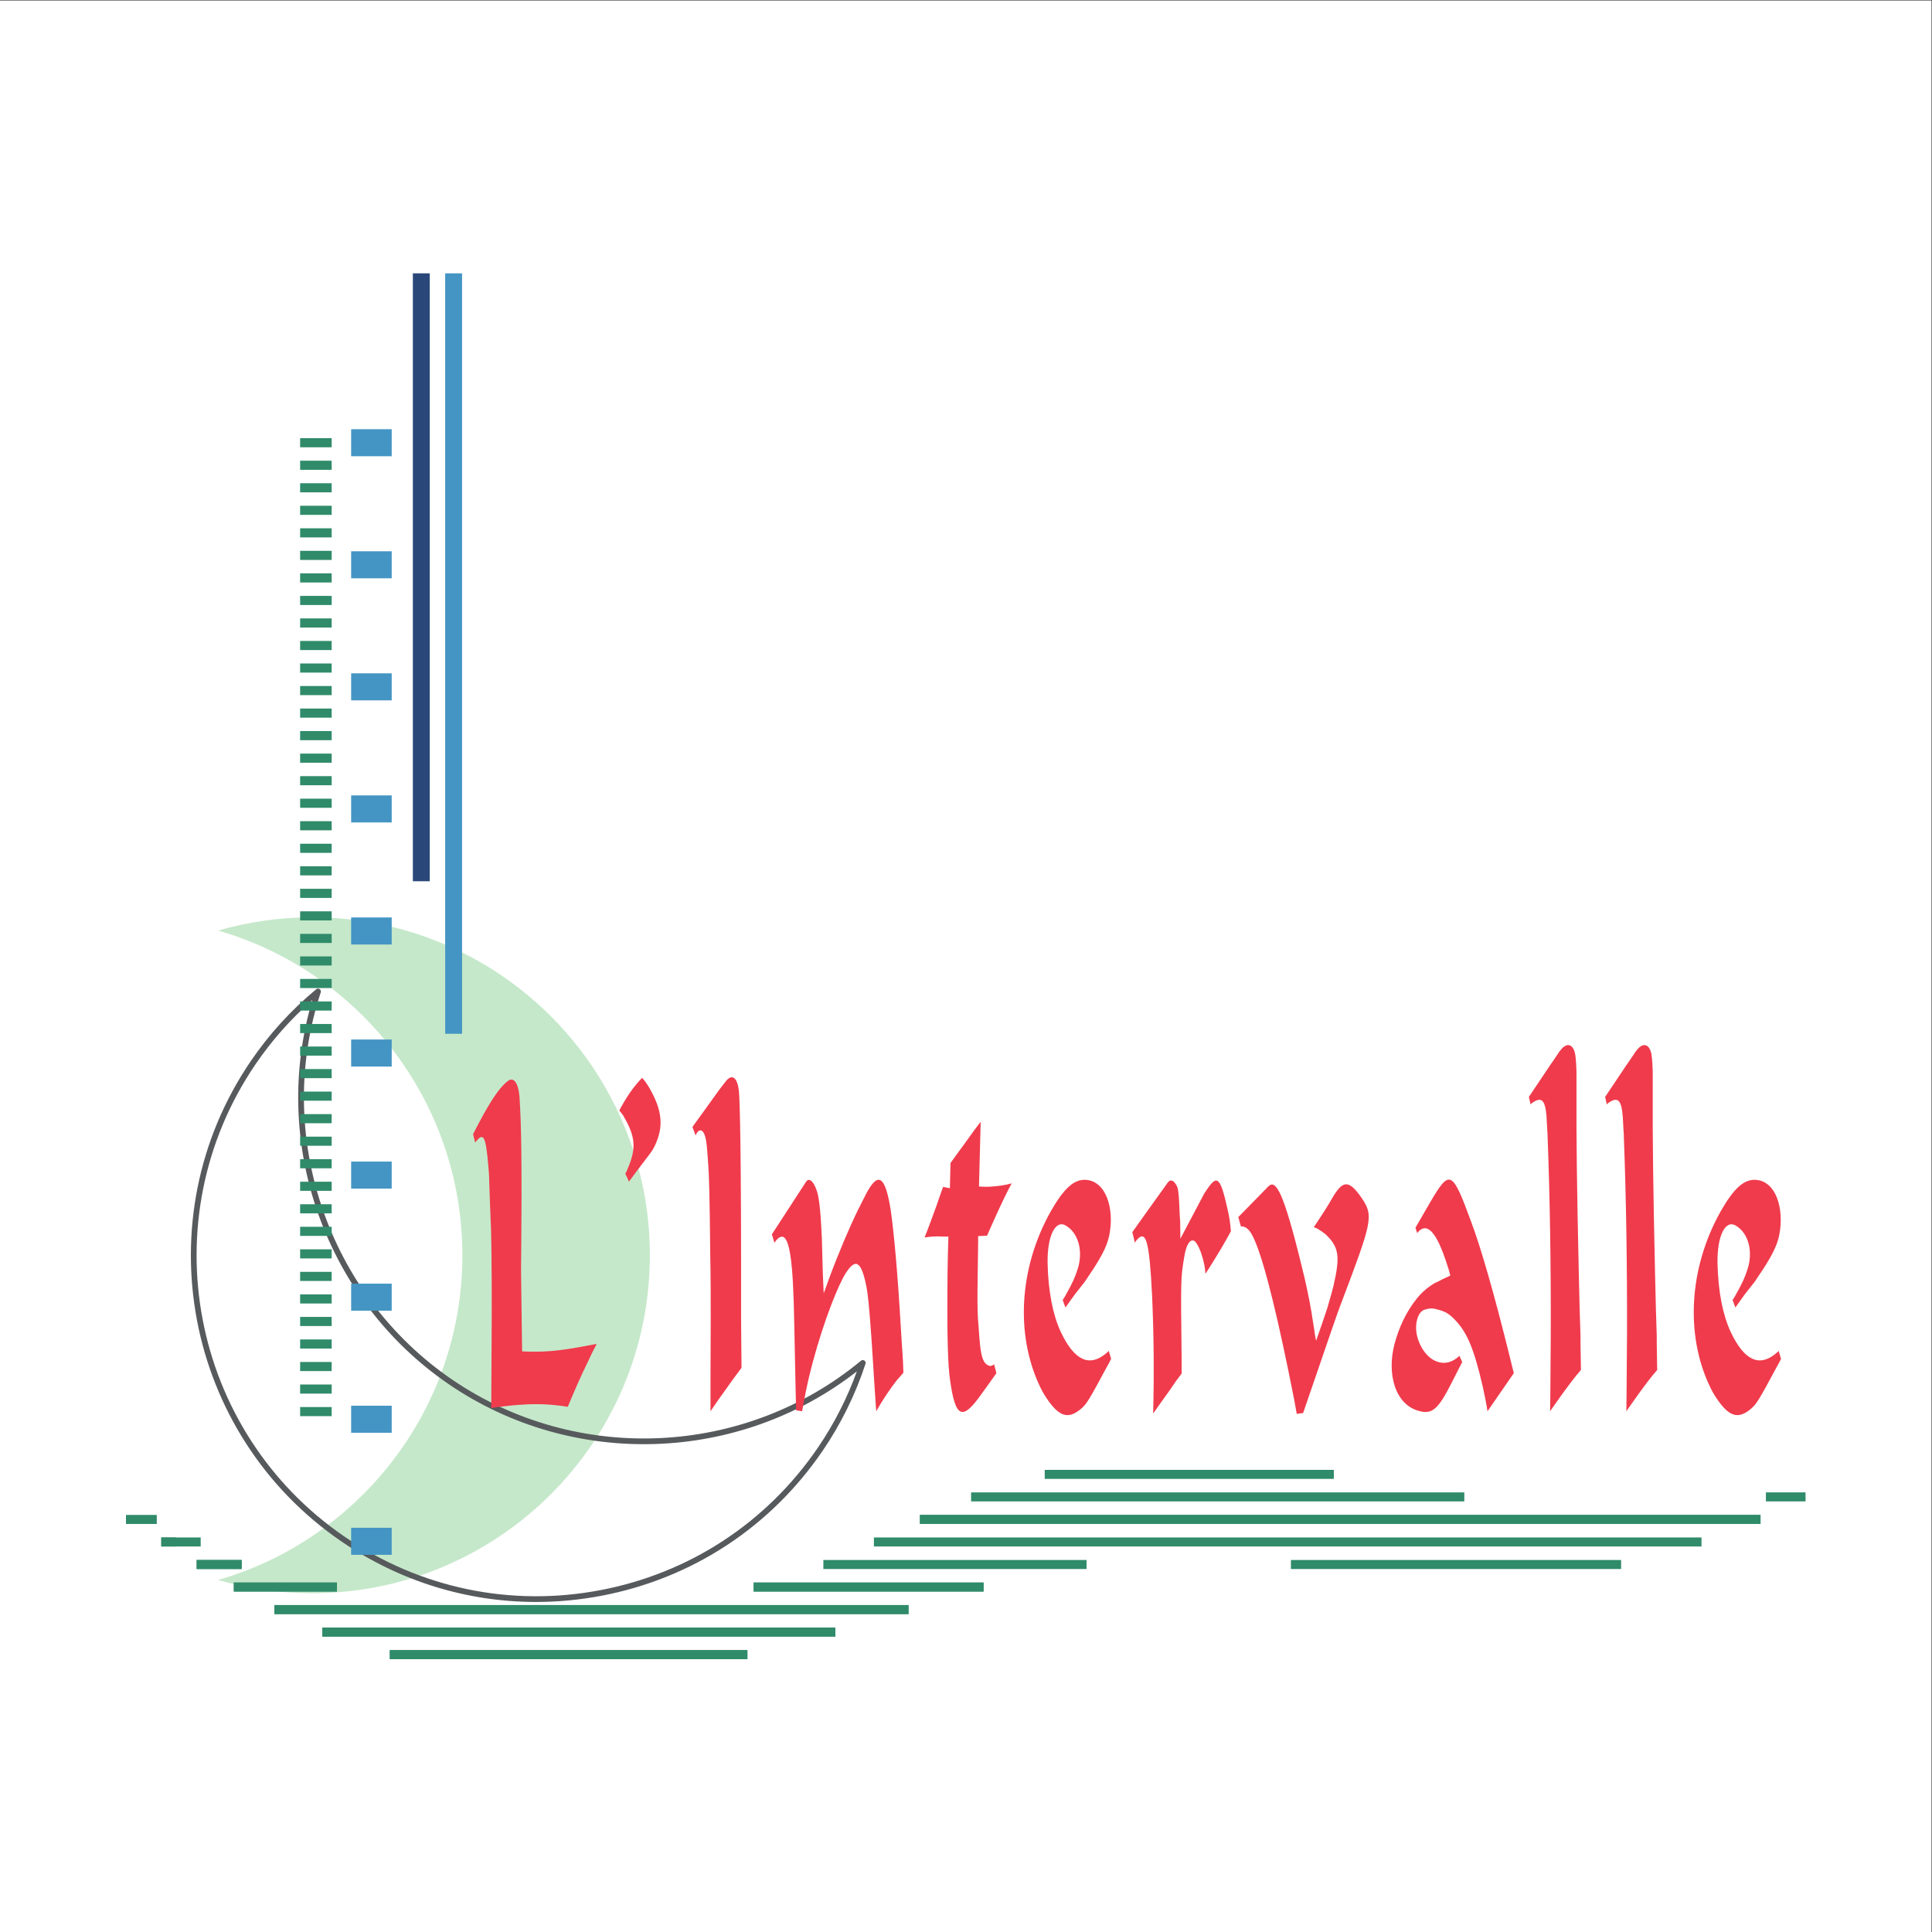 <?xml version="1.0" encoding="UTF-8" standalone="no"?>
<svg
   xmlns:dc="http://purl.org/dc/elements/1.1/"
   xmlns:cc="http://creativecommons.org/ns#"
   xmlns:rdf="http://www.w3.org/1999/02/22-rdf-syntax-ns#"
   xmlns:svg="http://www.w3.org/2000/svg"
   xmlns="http://www.w3.org/2000/svg"
   xmlns:sodipodi="http://sodipodi.sourceforge.net/DTD/sodipodi-0.dtd"
   xmlns:inkscape="http://www.inkscape.org/namespaces/inkscape"
   version="1.1"
   id="svg2"
   xml:space="preserve"
   width="613.333"
   height="613.333"
   viewBox="0 0 613.333 613.333"
   sodipodi:docname="the-vector-converter-1250-BjQEWFXdpcmMFVSt.eps"><rect x="0" y="0" width="613.333" height="613.333" fill="#333333" stroke="none"/><defs
     id="defs6" /><sodipodi:namedview
     pagecolor="#ffffff"
     bordercolor="#666666"
     borderopacity="1"
     objecttolerance="10"
     gridtolerance="10"
     guidetolerance="10"
     inkscape:pageopacity="0"
     inkscape:pageshadow="2"
     inkscape:window-width="640"
     inkscape:window-height="480"
     id="namedview4" /><g
     id="g10"
     inkscape:groupmode="layer"
     inkscape:label="ink_ext_XXXXXX"
     transform="matrix(1.333,0,0,-1.333,0,613.333)"><g
       id="g12"
       transform="scale(0.1)"><path
         d="M 4600,0 H 0 V 4600 H 4600 V 0"
         style="fill:#ffffff;fill-opacity:1;fill-rule:nonzero;stroke:none"
         id="path14" /><path
         d="m 742.785,2416.59 c -77.5,0 -152.347,-11.18 -223.265,-31.62 335.871,-96.81 581.63,-406.25 581.63,-773.28 0,-367.04 -245.759,-676.471 -581.63,-773.28 70.918,-20.449 145.765,-31.621 223.265,-31.621 444.535,0 804.905,360.361 804.905,804.901 0,444.53 -360.37,804.9 -804.905,804.9"
         style="fill:#c5e8ca;fill-opacity:1;fill-rule:nonzero;stroke:none"
         id="path16" /><path
         d="M 743.875,2219.44 C 692.52,2174.35 647.152,2123.15 608.809,2066.92 357.039,1697.72 452.57,1192.51 821.758,940.738 1000.6,818.75 1216.24,773.68 1428.95,813.98 c 212.71,40.219 397.02,160.872 518.99,339.7 v 0 c 38.35,56.25 69.47,117.19 92.69,181.44 -280.19,-218.57 -676.02,-232.27 -971.1,-31.07 -295.053,201.22 -426.831,574.77 -325.655,915.39 z M 1276.64,785.988 c -164,0 -324.113,49.082 -462.558,143.481 -375.387,256.041 -472.516,769.721 -216.516,1145.101 43.457,63.75 95.782,121.13 155.52,170.61 2.332,1.95 5.644,2.11 8.187,0.39 2.5,-1.71 3.575,-4.87 2.633,-7.75 -112.152,-340.87 16.676,-720.21 313.304,-922.51 296.61,-202.25 696.82,-183.7 973.2,45.15 2.34,1.96 5.65,2.09 8.19,0.39 2.5,-1.73 3.58,-4.87 2.63,-7.76 -24.23,-73.65 -58.57,-143.32 -102.05,-207.06 v 0 C 1835.17,964.16 1647.77,841.488 1431.47,800.59 c -51.61,-9.77 -103.41,-14.602 -154.83,-14.602"
         style="fill:#575a5c;fill-opacity:1;fill-rule:nonzero;stroke:none"
         id="path18" /><path
         d="m 1126.56,1900.1 c 0,0 6.06,11.6 12.64,24.29 32.9,62.28 52.62,88.69 70.34,102.39 13.66,10.56 25.31,-4.22 27.84,-40.11 4.04,-64.41 6.06,-146.76 3.53,-405.44 0,-5.27 0,-10.56 0,-10.56 l 2.53,-187.94 c 47.57,-2.1 81.47,0 144.21,11.63 16.71,3.17 33.41,6.32 33.41,6.32 -7.09,-13.71 -13.66,-26.39 -20.25,-41.17 -17.21,-34.84 -33.4,-71.79 -48.58,-108.76 -53.12,8.46 -93.61,8.46 -162.93,0 -9.62,-1.05 -19.22,-3.17 -19.22,-3.17 0,0 0,58.09 0.5,117.2 1,147.83 0.51,235.47 -1.01,305.14 -2.53,60.18 -2.53,60.18 -4.56,120.37 0,11.6 -1.01,22.16 -2.02,33.77 -6.08,71.82 -11.65,80.26 -28.85,59.14 -1.01,-1.05 -1.52,-2.13 -2.53,-3.17 l -5.05,20.07"
         style="fill:#f03b4c;fill-opacity:1;fill-rule:nonzero;stroke:none"
         id="path20" /><path
         d="m 1475.09,1956.06 c 2.01,5.27 4.54,9.49 7.07,13.71 14.18,25.36 30.37,47.53 47.06,64.42 6.08,-6.34 11.13,-13.72 16.19,-22.19 32.9,-55.94 35.42,-95 13.66,-140.41 -2.52,-5.29 -5.05,-9.51 -8.09,-13.73 -1.52,-2.12 -3.03,-4.22 -3.03,-4.22 l -15.18,-20.07 -6.58,-8.43 -28.33,-38.02 -8.61,18.99 c 2.03,3.17 4.05,7.39 5.57,11.64 20.75,48.55 19.23,76.01 -10.63,126.68 -3.04,4.22 -6.08,8.46 -9.1,11.63"
         style="fill:#f03b4c;fill-opacity:1;fill-rule:nonzero;stroke:none"
         id="path22" /><path
         d="m 1649.09,1917 3.54,5.26 c 0,0 30.86,42.24 61.73,85.52 5.07,6.34 10.63,13.73 15.69,20.07 14.67,16.9 26.82,5.27 29.86,-26.41 2.01,-26.38 5.57,-126.68 5.05,-543.75 0.52,-57.01 1.01,-114.03 1.01,-114.03 l -17.2,-23.21 c 0,0 -8.61,-11.61 -16.7,-23.24 -14.67,-20.05 -26.31,-36.95 -39.97,-57.02 v 29.58 c 0,0 0,93.96 0.51,187.92 0,49.62 0,99.25 -1.02,149.95 -1.52,154.14 -3.04,193.21 -4.55,215.37 -3.55,52.8 -4.56,61.24 -8.09,72.87 -5.07,16.87 -15.7,17.95 -22.28,1.05 l -7.58,20.07"
         style="fill:#f03b4c;fill-opacity:1;fill-rule:nonzero;stroke:none"
         id="path24" /><path
         d="m 1838.26,1661.48 c 0,0 40.48,62.28 80.96,124.59 6.58,10.56 17.72,5.27 26.82,-23.24 4.05,-13.73 8.1,-40.12 10.63,-100.3 0,-3.17 0.51,-6.34 0.51,-6.34 l 2.01,-73.91 0.51,-16.88 2.02,-44.36 c 10.13,28.51 20.24,55.97 30.87,82.35 25.81,64.43 44.54,105.6 68.83,152.05 28.83,55.97 45.02,45.41 57.68,-23.21 5.57,-29.59 15.68,-121.45 23.78,-252.35 3.04,-52.79 6.57,-104.54 6.57,-104.54 l 1.03,-16.88 1,-26.41 c -5.07,-6.34 -10.12,-11.6 -15.69,-17.94 -17.2,-22.17 -33.39,-46.46 -49.07,-73.92 l -1.01,14.78 c 0,0 -5.07,73.91 -9.62,148.88 -6.08,87.64 -9.62,118.27 -12.65,133.05 -12.15,60.18 -25.3,69.66 -49.59,31.67 -17.2,-27.46 -50.61,-108.76 -78.43,-212.23 -8.61,-32.72 -15.7,-63.35 -20.76,-92.91 -1,-5.29 -2.01,-10.56 -2.01,-10.56 l -2.53,-12.68 -14.18,2.12 c 0,0 -2.52,105.6 -4.54,212.23 -0.51,30.61 -1.52,61.24 -3.04,91.84 -5.57,100.32 -18.22,124.59 -39.47,101.37 -1.52,-2.12 -3.04,-4.22 -4.56,-6.34 l -6.07,20.07"
         style="fill:#f03b4c;fill-opacity:1;fill-rule:nonzero;stroke:none"
         id="path26" /><path
         d="m 2201.96,1654.09 c 10.13,25.34 19.23,50.68 28.85,77.06 3.54,10.56 7.58,22.19 7.58,22.19 l 7.6,21.12 16.2,-3.17 1.5,60.19 20.75,28.5 20.75,28.51 15.17,21.12 15.19,20.04 -4.05,-154.14 c 11.14,-1.05 21.76,-1.05 32.9,0 14.67,1.05 29.85,3.17 45.02,7.39 -21.25,-38.02 -58.69,-124.59 -58.69,-124.59 l -21.25,-1.05 v -14.8 c 0,0 -0.51,-37.99 -1.02,-74.96 -1.01,-62.28 -0.5,-86.57 0.51,-105.57 0,-3.17 0.51,-6.34 0.51,-6.34 0,0 1.52,-21.12 3.04,-41.19 3.54,-44.33 8.6,-58.06 19.73,-64.4 5.06,-3.17 10.63,-2.09 15.19,2.12 l 5.56,-21.11 c 0,0 -17.71,-25.34 -35.42,-49.63 -46.05,-65.48 -62.24,-57.01 -74.9,32.73 -5.05,35.89 -7.58,95.03 -6.06,255.51 0.5,28.51 1.01,57.01 2.01,86.57 -5.05,0 -10.62,0 -15.68,0 -13.15,1.07 -26.81,0 -40.99,-2.1"
         style="fill:#f03b4c;fill-opacity:1;fill-rule:nonzero;stroke:none"
         id="path28" /><path
         d="m 2537.39,1487.27 -6.58,17.95 c 2.02,3.17 4.56,6.34 6.58,10.56 16.19,28.5 23.27,44.33 28.85,62.28 13.15,39.06 4.56,85.52 -28.35,104.54 -23.27,13.73 -44.02,-22.19 -43,-89.76 1.52,-67.58 12.66,-123.52 31.36,-163.66 32.89,-69.67 68.83,-83.4 107.27,-51.72 2.54,2.1 5.09,4.22 7.1,6.34 l 5.56,-19.02 c -3.04,-6.32 -6.58,-12.66 -9.62,-17.95 -42.99,-80.23 -48.58,-88.69 -60.21,-99.25 -31.36,-27.43 -53.63,-22.16 -85,25.34 -5.58,8.46 -11.66,19.02 -17.21,31.68 -54.14,118.27 -48.58,274.53 28.32,411.77 31.39,54.92 55.18,76.04 82.49,74.97 49.1,-2.1 69.85,-68.63 56.67,-133.03 -4.04,-18.99 -13.15,-41.19 -36.42,-77.08 -11.14,-16.9 -21.77,-32.73 -21.77,-32.73 l -2.52,-3.17 c 0,0 -10.64,-13.73 -20.75,-26.38 -4.56,-6.34 -10.61,-14.78 -22.77,-31.68"
         style="fill:#f03b4c;fill-opacity:1;fill-rule:nonzero;stroke:none"
         id="path30" /><path
         d="m 2696.69,1666.75 c 0,0 42,59.14 84.5,118.25 5.56,7.41 13.16,6.34 19.73,-5.27 4.56,-6.34 6.08,-15.83 7.6,-47.5 0.5,-16.9 1.52,-32.76 1.52,-32.76 l 0.5,-4.21 c 0.5,-13.73 0.5,-44.34 0.5,-44.34 l 55.18,104.52 c 1.49,2.12 2.51,5.29 4.53,7.39 27.33,42.24 34.92,39.06 53.13,-43.29 3.54,-14.77 6.08,-30.62 7.6,-50.67 l -11.63,-21.12 c 0,0 -6.08,-10.56 -11.66,-20.07 -12.13,-20.04 -24.79,-41.16 -37.44,-60.18 -0.5,13.73 -3.54,29.58 -10.61,50.7 -3.54,9.48 -7.6,17.95 -12.16,24.26 -9.62,11.63 -21.75,1.07 -27.33,-32.73 -9.09,-54.89 -8.59,-52.79 -6.57,-242.83 0,-18.99 0,-36.94 0,-36.94 l -14.15,-19.02 -13.68,-20.05 -19.73,-27.46 -20.25,-28.5 c 2.54,95.03 1.52,192.16 -2.52,280.85 -6.58,131.97 -14.67,156.26 -35.92,133.02 -2.04,-2.1 -3.54,-4.22 -5.06,-7.39 l -6.08,25.34"
         style="fill:#f03b4c;fill-opacity:1;fill-rule:nonzero;stroke:none"
         id="path32" /><path
         d="m 2949.09,1702.64 c 0,0 35.42,35.9 71.35,72.87 17.71,17.95 35.92,-10.56 79.96,-191.11 9.09,-35.9 16.69,-71.79 23.27,-109.81 0.5,-4.22 1.02,-7.39 1.02,-7.39 l 6.05,-38.02 0.53,-5.26 3.04,-15.86 c 9.59,26.41 18.7,53.87 26.8,78.14 9.12,31.67 11.63,40.14 14.67,52.79 16.2,70.74 13.16,91.86 -18.7,122.49 -5.09,4.22 -11.14,8.44 -18.24,12.66 -3.04,2.12 -6.58,3.17 -10.11,4.22 26.83,40.14 36.44,55.96 43.52,68.64 24.78,42.24 38.96,47.51 71.34,0 28.35,-42.23 23.79,-55.96 -50.59,-252.34 -8.1,-21.12 -16.72,-46.46 -89.58,-258.69 l -15.18,-2.09 c -2.01,10.53 -4.03,22.16 -6.07,33.77 -38.44,195.33 -66.79,306.19 -86.02,358.98 -15.17,42.24 -25.29,53.85 -40.98,53.85 l -6.08,22.16"
         style="fill:#f03b4c;fill-opacity:1;fill-rule:nonzero;stroke:none"
         id="path34" /><path
         d="m 3453.99,1563.28 c -2.02,7.39 -3.54,14.78 -6.08,21.12 -27.83,89.74 -51.62,106.64 -72.87,80.25 l -4.03,12.66 c 0,0 17.71,30.63 35.4,61.23 46.56,79.21 52.14,76.04 98.17,-49.62 21.25,-57.02 52.64,-162.58 94.12,-331.53 3.04,-13.73 6.57,-26.38 6.57,-26.38 l -62.72,-90.82 c -3.04,20.07 -7.1,39.07 -11.14,58.09 -22.27,96.08 -38.96,133.02 -70.35,163.65 -10.61,10.56 -20.75,16.88 -39.95,21.12 -9.62,3.15 -19.24,2.1 -28.85,-1.07 -15.2,-5.27 -22.77,-31.68 -18.74,-55.94 5.06,-29.58 24.79,-61.26 52.12,-68.65 16.71,-5.27 34.43,0 50.1,14.78 l 6.57,-14.78 -0.99,-2.1 c 0,0 -12.66,-24.28 -24.82,-48.57 -30.34,-60.19 -45.53,-73.92 -74.38,-66.53 -60.21,13.73 -79.44,89.77 -61.21,159.44 10.61,40.11 27.83,77.08 53.11,108.76 12.66,15.82 27.85,28.51 44.54,37.99 3.54,1.07 7.08,3.17 7.08,3.17 l 10.14,5.29 18.21,8.44"
         style="fill:#f03b4c;fill-opacity:1;fill-rule:nonzero;stroke:none"
         id="path36" /><path
         d="m 3641.09,1988.79 51.62,77.06 3.04,4.24 c 0,0 6.57,9.49 13.65,20.04 3.04,5.3 6.57,9.52 10.14,13.73 16.19,16.9 29.34,6.34 32.38,-16.9 1.52,-11.6 2.02,-24.26 2.52,-35.89 v -13.73 c 0,0 0,-20.04 0,-39.07 -0.5,-101.34 1.02,-228.05 5.58,-430.77 0.99,-42.24 2.02,-84.45 2.02,-84.45 l 2.01,-63.35 v -19.02 l 1.03,-62.29 c -25.81,-28.5 -73.39,-98.2 -73.39,-98.2 l 0.52,45.41 c 0,0 0.5,67.57 1,135.15 0.52,169.99 -2.02,328.35 -7.58,475.13 0,1.05 0,3.17 0,3.17 0,0 -1.52,21.09 -2.54,43.28 -3.04,39.07 -11.63,47.51 -33.4,32.73 -1.5,-1.05 -3.02,-2.12 -4.54,-4.22 l -4.06,17.95"
         style="fill:#f03b4c;fill-opacity:1;fill-rule:nonzero;stroke:none"
         id="path38" /><path
         d="m 3822.69,1988.79 51.62,77.06 3.01,4.24 c 0,0 6.58,9.49 13.68,20.04 3.04,5.3 6.58,9.52 10.11,13.73 16.19,16.9 29.35,6.34 32.39,-16.9 1.52,-11.6 2.01,-24.26 2.54,-35.89 v -13.73 c 0,0 0,-20.04 0,-39.07 -0.53,-101.34 0.99,-228.05 5.55,-430.77 1.03,-42.24 2.02,-84.45 2.02,-84.45 l 2.04,-63.35 v -19.02 l 1,-62.29 c -25.81,-28.5 -73.36,-98.2 -73.36,-98.2 l 0.49,45.41 c 0,0 0.53,67.57 1.03,135.15 0.49,169.99 -2.02,328.35 -7.6,475.13 0,1.05 0,3.17 0,3.17 0,0 -1.52,21.09 -2.52,43.28 -3.04,39.07 -11.66,47.51 -33.4,32.73 -1.52,-1.05 -3.04,-2.12 -4.56,-4.22 l -4.04,17.95"
         style="fill:#f03b4c;fill-opacity:1;fill-rule:nonzero;stroke:none"
         id="path40" /><path
         d="m 4132.81,1487.27 -6.58,17.95 c 2.02,3.17 4.56,6.34 6.58,10.56 16.19,28.5 23.27,44.33 28.85,62.28 13.15,39.06 4.56,85.52 -28.35,104.54 -23.27,13.73 -44.02,-22.19 -43,-89.76 1.52,-67.58 12.66,-123.52 31.36,-163.66 32.89,-69.67 68.84,-83.4 107.27,-51.72 2.54,2.1 5.09,4.22 7.1,6.34 l 5.56,-19.02 c -3.04,-6.32 -6.58,-12.66 -9.62,-17.95 -42.99,-80.23 -48.58,-88.69 -60.21,-99.25 -31.36,-27.43 -53.63,-22.16 -85,25.34 -5.58,8.46 -11.66,19.02 -17.21,31.68 -54.13,118.27 -48.58,274.53 28.32,411.77 31.39,54.92 55.18,76.04 82.48,74.97 49.11,-2.1 69.86,-68.63 56.68,-133.03 -4.04,-18.99 -13.15,-41.19 -36.42,-77.08 -11.14,-16.9 -21.77,-32.73 -21.77,-32.73 l -2.52,-3.17 c 0,0 -10.64,-13.73 -20.75,-26.38 -4.56,-6.34 -10.61,-14.78 -22.77,-31.68"
         style="fill:#f03b4c;fill-opacity:1;fill-rule:nonzero;stroke:none"
         id="path42" /><path
         d="m 3860.74,864.469 h -786.36 v 21.48 h 786.36 v -21.48"
         style="fill:#308b6a;fill-opacity:1;fill-rule:nonzero;stroke:none"
         id="path44" /><path
         d="m 419.059,918.129 h -34.965 v 21.48 h 34.965 v -21.48"
         style="fill:#308b6a;fill-opacity:1;fill-rule:nonzero;stroke:none"
         id="path46" /><path
         d="M 1989.48,703.488 H 767.629 v 21.481 H 1989.48 v -21.481"
         style="fill:#308b6a;fill-opacity:1;fill-rule:nonzero;stroke:none"
         id="path48" /><path
         d="M 2163.67,757.148 H 653.586 v 21.481 H 2163.67 v -21.481"
         style="fill:#308b6a;fill-opacity:1;fill-rule:nonzero;stroke:none"
         id="path50" /><path
         d="M 1779.96,649.832 H 928.371 v 21.477 h 851.589 v -21.477"
         style="fill:#308b6a;fill-opacity:1;fill-rule:nonzero;stroke:none"
         id="path52" /><path
         d="M 1779.96,649.832 H 928.371 v 21.477 h 851.589 v -21.477"
         style="fill:#308b6a;fill-opacity:1;fill-rule:nonzero;stroke:none"
         id="path54" /><path
         d="M 1989.48,703.488 H 767.629 v 21.481 H 1989.48 v -21.481"
         style="fill:#308b6a;fill-opacity:1;fill-rule:nonzero;stroke:none"
         id="path56" /><path
         d="M 4192.76,971.789 H 2190.89 v 21.481 h 2001.87 v -21.481"
         style="fill:#308b6a;fill-opacity:1;fill-rule:nonzero;stroke:none"
         id="path58" /><path
         d="M 4052.21,918.129 H 2081.24 v 21.48 h 1970.97 v -21.48"
         style="fill:#308b6a;fill-opacity:1;fill-rule:nonzero;stroke:none"
         id="path60" /><path
         d="m 477.961,918.129 h -93.867 v 21.48 h 93.867 v -21.48"
         style="fill:#308b6a;fill-opacity:1;fill-rule:nonzero;stroke:none"
         id="path62" /><path
         d="M 373.414,971.789 H 300 v 21.481 h 73.414 v -21.481"
         style="fill:#308b6a;fill-opacity:1;fill-rule:nonzero;stroke:none"
         id="path64" /><path
         d="m 789.91,3535.92 h -75.133 v 21.72 h 75.133 v -21.72"
         style="fill:#308b6a;fill-opacity:1;fill-rule:nonzero;stroke:none"
         id="path66" /><path
         d="m 932.852,3514.58 h -96.59 v 64.4 h 96.59 v -64.4"
         style="fill:#4495c3;fill-opacity:1;fill-rule:nonzero;stroke:none"
         id="path68" /><path
         d="m 932.852,3223.88 h -96.59 v 64.4 h 96.59 v -64.4"
         style="fill:#4495c3;fill-opacity:1;fill-rule:nonzero;stroke:none"
         id="path70" /><path
         d="m 932.852,2933.17 h -96.59 v 64.41 h 96.59 v -64.41"
         style="fill:#4495c3;fill-opacity:1;fill-rule:nonzero;stroke:none"
         id="path72" /><path
         d="m 932.852,2642.47 h -96.59 v 64.4 h 96.59 v -64.4"
         style="fill:#4495c3;fill-opacity:1;fill-rule:nonzero;stroke:none"
         id="path74" /><path
         d="m 932.852,2351.77 h -96.59 v 64.4 h 96.59 v -64.4"
         style="fill:#4495c3;fill-opacity:1;fill-rule:nonzero;stroke:none"
         id="path76" /><path
         d="m 932.852,2061.08 h -96.59 v 64.4 h 96.59 v -64.4"
         style="fill:#4495c3;fill-opacity:1;fill-rule:nonzero;stroke:none"
         id="path78" /><path
         d="m 932.852,1770.37 h -96.59 v 64.41 h 96.59 v -64.41"
         style="fill:#4495c3;fill-opacity:1;fill-rule:nonzero;stroke:none"
         id="path80" /><path
         d="m 932.852,1479.67 h -96.59 v 64.4 h 96.59 v -64.4"
         style="fill:#4495c3;fill-opacity:1;fill-rule:nonzero;stroke:none"
         id="path82" /><path
         d="m 932.852,1188.97 h -96.59 v 64.4 h 96.59 v -64.4"
         style="fill:#4495c3;fill-opacity:1;fill-rule:nonzero;stroke:none"
         id="path84" /><path
         d="m 932.852,898.27 h -96.59 v 64.402 h 96.59 V 898.27"
         style="fill:#4495c3;fill-opacity:1;fill-rule:nonzero;stroke:none"
         id="path86" /><path
         d="m 1100.46,2139.18 h -40.24 v 1811 h 40.24 v -1811"
         style="fill:#4495c3;fill-opacity:1;fill-rule:nonzero;stroke:none"
         id="path88" /><path
         d="m 1023.48,2502.41 h -40.242 v 1447.77 h 40.242 V 2502.41"
         style="fill:#294879;fill-opacity:1;fill-rule:nonzero;stroke:none"
         id="path90" /><path
         d="m 789.91,3482.26 h -75.133 v 21.72 h 75.133 v -21.72"
         style="fill:#308b6a;fill-opacity:1;fill-rule:nonzero;stroke:none"
         id="path92" /><path
         d="m 789.91,3428.6 h -75.133 v 21.72 h 75.133 v -21.72"
         style="fill:#308b6a;fill-opacity:1;fill-rule:nonzero;stroke:none"
         id="path94" /><path
         d="m 789.91,3374.94 h -75.133 v 21.72 h 75.133 v -21.72"
         style="fill:#308b6a;fill-opacity:1;fill-rule:nonzero;stroke:none"
         id="path96" /><path
         d="M 789.91,3321.28 H 714.777 V 3343 h 75.133 v -21.72"
         style="fill:#308b6a;fill-opacity:1;fill-rule:nonzero;stroke:none"
         id="path98" /><path
         d="m 789.91,3267.62 h -75.133 v 21.72 h 75.133 v -21.72"
         style="fill:#308b6a;fill-opacity:1;fill-rule:nonzero;stroke:none"
         id="path100" /><path
         d="m 789.91,3213.96 h -75.133 v 21.72 h 75.133 v -21.72"
         style="fill:#308b6a;fill-opacity:1;fill-rule:nonzero;stroke:none"
         id="path102" /><path
         d="m 789.91,3160.3 h -75.133 v 21.72 h 75.133 v -21.72"
         style="fill:#308b6a;fill-opacity:1;fill-rule:nonzero;stroke:none"
         id="path104" /><path
         d="m 789.91,3106.64 h -75.133 v 21.72 h 75.133 v -21.72"
         style="fill:#308b6a;fill-opacity:1;fill-rule:nonzero;stroke:none"
         id="path106" /><path
         d="m 789.91,3052.98 h -75.133 v 21.72 h 75.133 v -21.72"
         style="fill:#308b6a;fill-opacity:1;fill-rule:nonzero;stroke:none"
         id="path108" /><path
         d="m 789.91,2999.32 h -75.133 v 21.72 h 75.133 v -21.72"
         style="fill:#308b6a;fill-opacity:1;fill-rule:nonzero;stroke:none"
         id="path110" /><path
         d="m 789.91,2945.66 h -75.133 v 21.72 h 75.133 v -21.72"
         style="fill:#308b6a;fill-opacity:1;fill-rule:nonzero;stroke:none"
         id="path112" /><path
         d="m 789.91,2892 h -75.133 v 21.72 H 789.91 V 2892"
         style="fill:#308b6a;fill-opacity:1;fill-rule:nonzero;stroke:none"
         id="path114" /><path
         d="m 789.91,2838.34 h -75.133 v 21.72 h 75.133 v -21.72"
         style="fill:#308b6a;fill-opacity:1;fill-rule:nonzero;stroke:none"
         id="path116" /><path
         d="m 789.91,2784.68 h -75.133 v 21.72 h 75.133 v -21.72"
         style="fill:#308b6a;fill-opacity:1;fill-rule:nonzero;stroke:none"
         id="path118" /><path
         d="m 789.91,2731.02 h -75.133 v 21.72 h 75.133 v -21.72"
         style="fill:#308b6a;fill-opacity:1;fill-rule:nonzero;stroke:none"
         id="path120" /><path
         d="m 789.91,2677.36 h -75.133 v 21.72 h 75.133 v -21.72"
         style="fill:#308b6a;fill-opacity:1;fill-rule:nonzero;stroke:none"
         id="path122" /><path
         d="m 789.91,2623.7 h -75.133 v 21.72 h 75.133 v -21.72"
         style="fill:#308b6a;fill-opacity:1;fill-rule:nonzero;stroke:none"
         id="path124" /><path
         d="m 789.91,2570.04 h -75.133 v 21.72 h 75.133 v -21.72"
         style="fill:#308b6a;fill-opacity:1;fill-rule:nonzero;stroke:none"
         id="path126" /><path
         d="m 789.91,2516.38 h -75.133 v 21.72 h 75.133 v -21.72"
         style="fill:#308b6a;fill-opacity:1;fill-rule:nonzero;stroke:none"
         id="path128" /><path
         d="m 789.91,2462.72 h -75.133 v 21.72 h 75.133 v -21.72"
         style="fill:#308b6a;fill-opacity:1;fill-rule:nonzero;stroke:none"
         id="path130" /><path
         d="m 789.91,2409.06 h -75.133 v 21.72 h 75.133 v -21.72"
         style="fill:#308b6a;fill-opacity:1;fill-rule:nonzero;stroke:none"
         id="path132" /><path
         d="m 789.91,2355.4 h -75.133 v 21.72 h 75.133 v -21.72"
         style="fill:#308b6a;fill-opacity:1;fill-rule:nonzero;stroke:none"
         id="path134" /><path
         d="m 789.91,2301.74 h -75.133 v 21.72 h 75.133 v -21.72"
         style="fill:#308b6a;fill-opacity:1;fill-rule:nonzero;stroke:none"
         id="path136" /><path
         d="m 789.91,2248.08 h -75.133 v 21.72 h 75.133 v -21.72"
         style="fill:#308b6a;fill-opacity:1;fill-rule:nonzero;stroke:none"
         id="path138" /><path
         d="m 789.91,2194.42 h -75.133 v 21.69 h 75.133 v -21.69"
         style="fill:#308b6a;fill-opacity:1;fill-rule:nonzero;stroke:none"
         id="path140" /><path
         d="m 789.91,2140.76 h -75.133 v 21.69 h 75.133 v -21.69"
         style="fill:#308b6a;fill-opacity:1;fill-rule:nonzero;stroke:none"
         id="path142" /><path
         d="m 789.91,2087.1 h -75.133 v 21.69 h 75.133 v -21.69"
         style="fill:#308b6a;fill-opacity:1;fill-rule:nonzero;stroke:none"
         id="path144" /><path
         d="m 789.91,2033.44 h -75.133 v 21.69 h 75.133 v -21.69"
         style="fill:#308b6a;fill-opacity:1;fill-rule:nonzero;stroke:none"
         id="path146" /><path
         d="m 789.91,1979.78 h -75.133 v 21.69 h 75.133 v -21.69"
         style="fill:#308b6a;fill-opacity:1;fill-rule:nonzero;stroke:none"
         id="path148" /><path
         d="m 789.91,1926.11 h -75.133 v 21.7 h 75.133 v -21.7"
         style="fill:#308b6a;fill-opacity:1;fill-rule:nonzero;stroke:none"
         id="path150" /><path
         d="m 789.91,1872.45 h -75.133 v 21.7 h 75.133 v -21.7"
         style="fill:#308b6a;fill-opacity:1;fill-rule:nonzero;stroke:none"
         id="path152" /><path
         d="m 789.91,1818.79 h -75.133 v 21.7 h 75.133 v -21.7"
         style="fill:#308b6a;fill-opacity:1;fill-rule:nonzero;stroke:none"
         id="path154" /><path
         d="m 789.91,1765.13 h -75.133 v 21.7 h 75.133 v -21.7"
         style="fill:#308b6a;fill-opacity:1;fill-rule:nonzero;stroke:none"
         id="path156" /><path
         d="m 789.91,1711.47 h -75.133 v 21.7 h 75.133 v -21.7"
         style="fill:#308b6a;fill-opacity:1;fill-rule:nonzero;stroke:none"
         id="path158" /><path
         d="m 789.91,1657.81 h -75.133 v 21.7 h 75.133 v -21.7"
         style="fill:#308b6a;fill-opacity:1;fill-rule:nonzero;stroke:none"
         id="path160" /><path
         d="m 789.91,1604.15 h -75.133 v 21.7 h 75.133 v -21.7"
         style="fill:#308b6a;fill-opacity:1;fill-rule:nonzero;stroke:none"
         id="path162" /><path
         d="m 789.91,1550.49 h -75.133 v 21.7 h 75.133 v -21.7"
         style="fill:#308b6a;fill-opacity:1;fill-rule:nonzero;stroke:none"
         id="path164" /><path
         d="m 789.91,1496.83 h -75.133 v 21.7 h 75.133 v -21.7"
         style="fill:#308b6a;fill-opacity:1;fill-rule:nonzero;stroke:none"
         id="path166" /><path
         d="m 789.91,1443.17 h -75.133 v 21.7 h 75.133 v -21.7"
         style="fill:#308b6a;fill-opacity:1;fill-rule:nonzero;stroke:none"
         id="path168" /><path
         d="m 789.91,1389.51 h -75.133 v 21.7 h 75.133 v -21.7"
         style="fill:#308b6a;fill-opacity:1;fill-rule:nonzero;stroke:none"
         id="path170" /><path
         d="m 789.91,1335.85 h -75.133 v 21.7 h 75.133 v -21.7"
         style="fill:#308b6a;fill-opacity:1;fill-rule:nonzero;stroke:none"
         id="path172" /><path
         d="m 789.91,1282.19 h -75.133 v 21.7 h 75.133 v -21.7"
         style="fill:#308b6a;fill-opacity:1;fill-rule:nonzero;stroke:none"
         id="path174" /><path
         d="m 789.91,1228.53 h -75.133 v 21.7 h 75.133 v -21.7"
         style="fill:#308b6a;fill-opacity:1;fill-rule:nonzero;stroke:none"
         id="path176" /><path
         d="M 575.586,864.469 H 468.367 v 21.48 h 107.219 v -21.48"
         style="fill:#308b6a;fill-opacity:1;fill-rule:nonzero;stroke:none"
         id="path178" /><path
         d="M 4192.76,971.789 H 2190.89 v 21.481 h 2001.87 v -21.481"
         style="fill:#308b6a;fill-opacity:1;fill-rule:nonzero;stroke:none"
         id="path180" /><path
         d="M 3487.32,1025.45 H 2312.69 v 21.48 h 1174.63 v -21.48"
         style="fill:#308b6a;fill-opacity:1;fill-rule:nonzero;stroke:none"
         id="path182" /><path
         d="m 3176.57,1079.11 h -688.49 v 21.48 h 688.49 v -21.48"
         style="fill:#308b6a;fill-opacity:1;fill-rule:nonzero;stroke:none"
         id="path184" /><path
         d="m 4300,1025.45 h -94.38 v 21.48 H 4300 v -21.48"
         style="fill:#308b6a;fill-opacity:1;fill-rule:nonzero;stroke:none"
         id="path186" /><path
         d="M 575.586,864.469 H 468.367 v 21.48 h 107.219 v -21.48"
         style="fill:#308b6a;fill-opacity:1;fill-rule:nonzero;stroke:none"
         id="path188" /><path
         d="M 802.488,810.809 H 556.891 v 21.48 h 245.597 v -21.48"
         style="fill:#308b6a;fill-opacity:1;fill-rule:nonzero;stroke:none"
         id="path190" /><path
         d="M 2163.67,757.148 H 653.586 v 21.481 H 2163.67 v -21.481"
         style="fill:#308b6a;fill-opacity:1;fill-rule:nonzero;stroke:none"
         id="path192" /><path
         d="M 802.488,810.809 H 556.891 v 21.48 h 245.597 v -21.48"
         style="fill:#308b6a;fill-opacity:1;fill-rule:nonzero;stroke:none"
         id="path194" /><path
         d="m 2342.43,810.809 h -547.57 v 21.48 h 547.57 v -21.48"
         style="fill:#308b6a;fill-opacity:1;fill-rule:nonzero;stroke:none"
         id="path196" /><path
         d="m 2587.64,864.469 h -626.76 v 21.48 h 626.76 v -21.48"
         style="fill:#308b6a;fill-opacity:1;fill-rule:nonzero;stroke:none"
         id="path198" /><path
         d="m 2342.43,810.809 h -547.57 v 21.48 h 547.57 v -21.48"
         style="fill:#308b6a;fill-opacity:1;fill-rule:nonzero;stroke:none"
         id="path200" /></g></g></svg>

